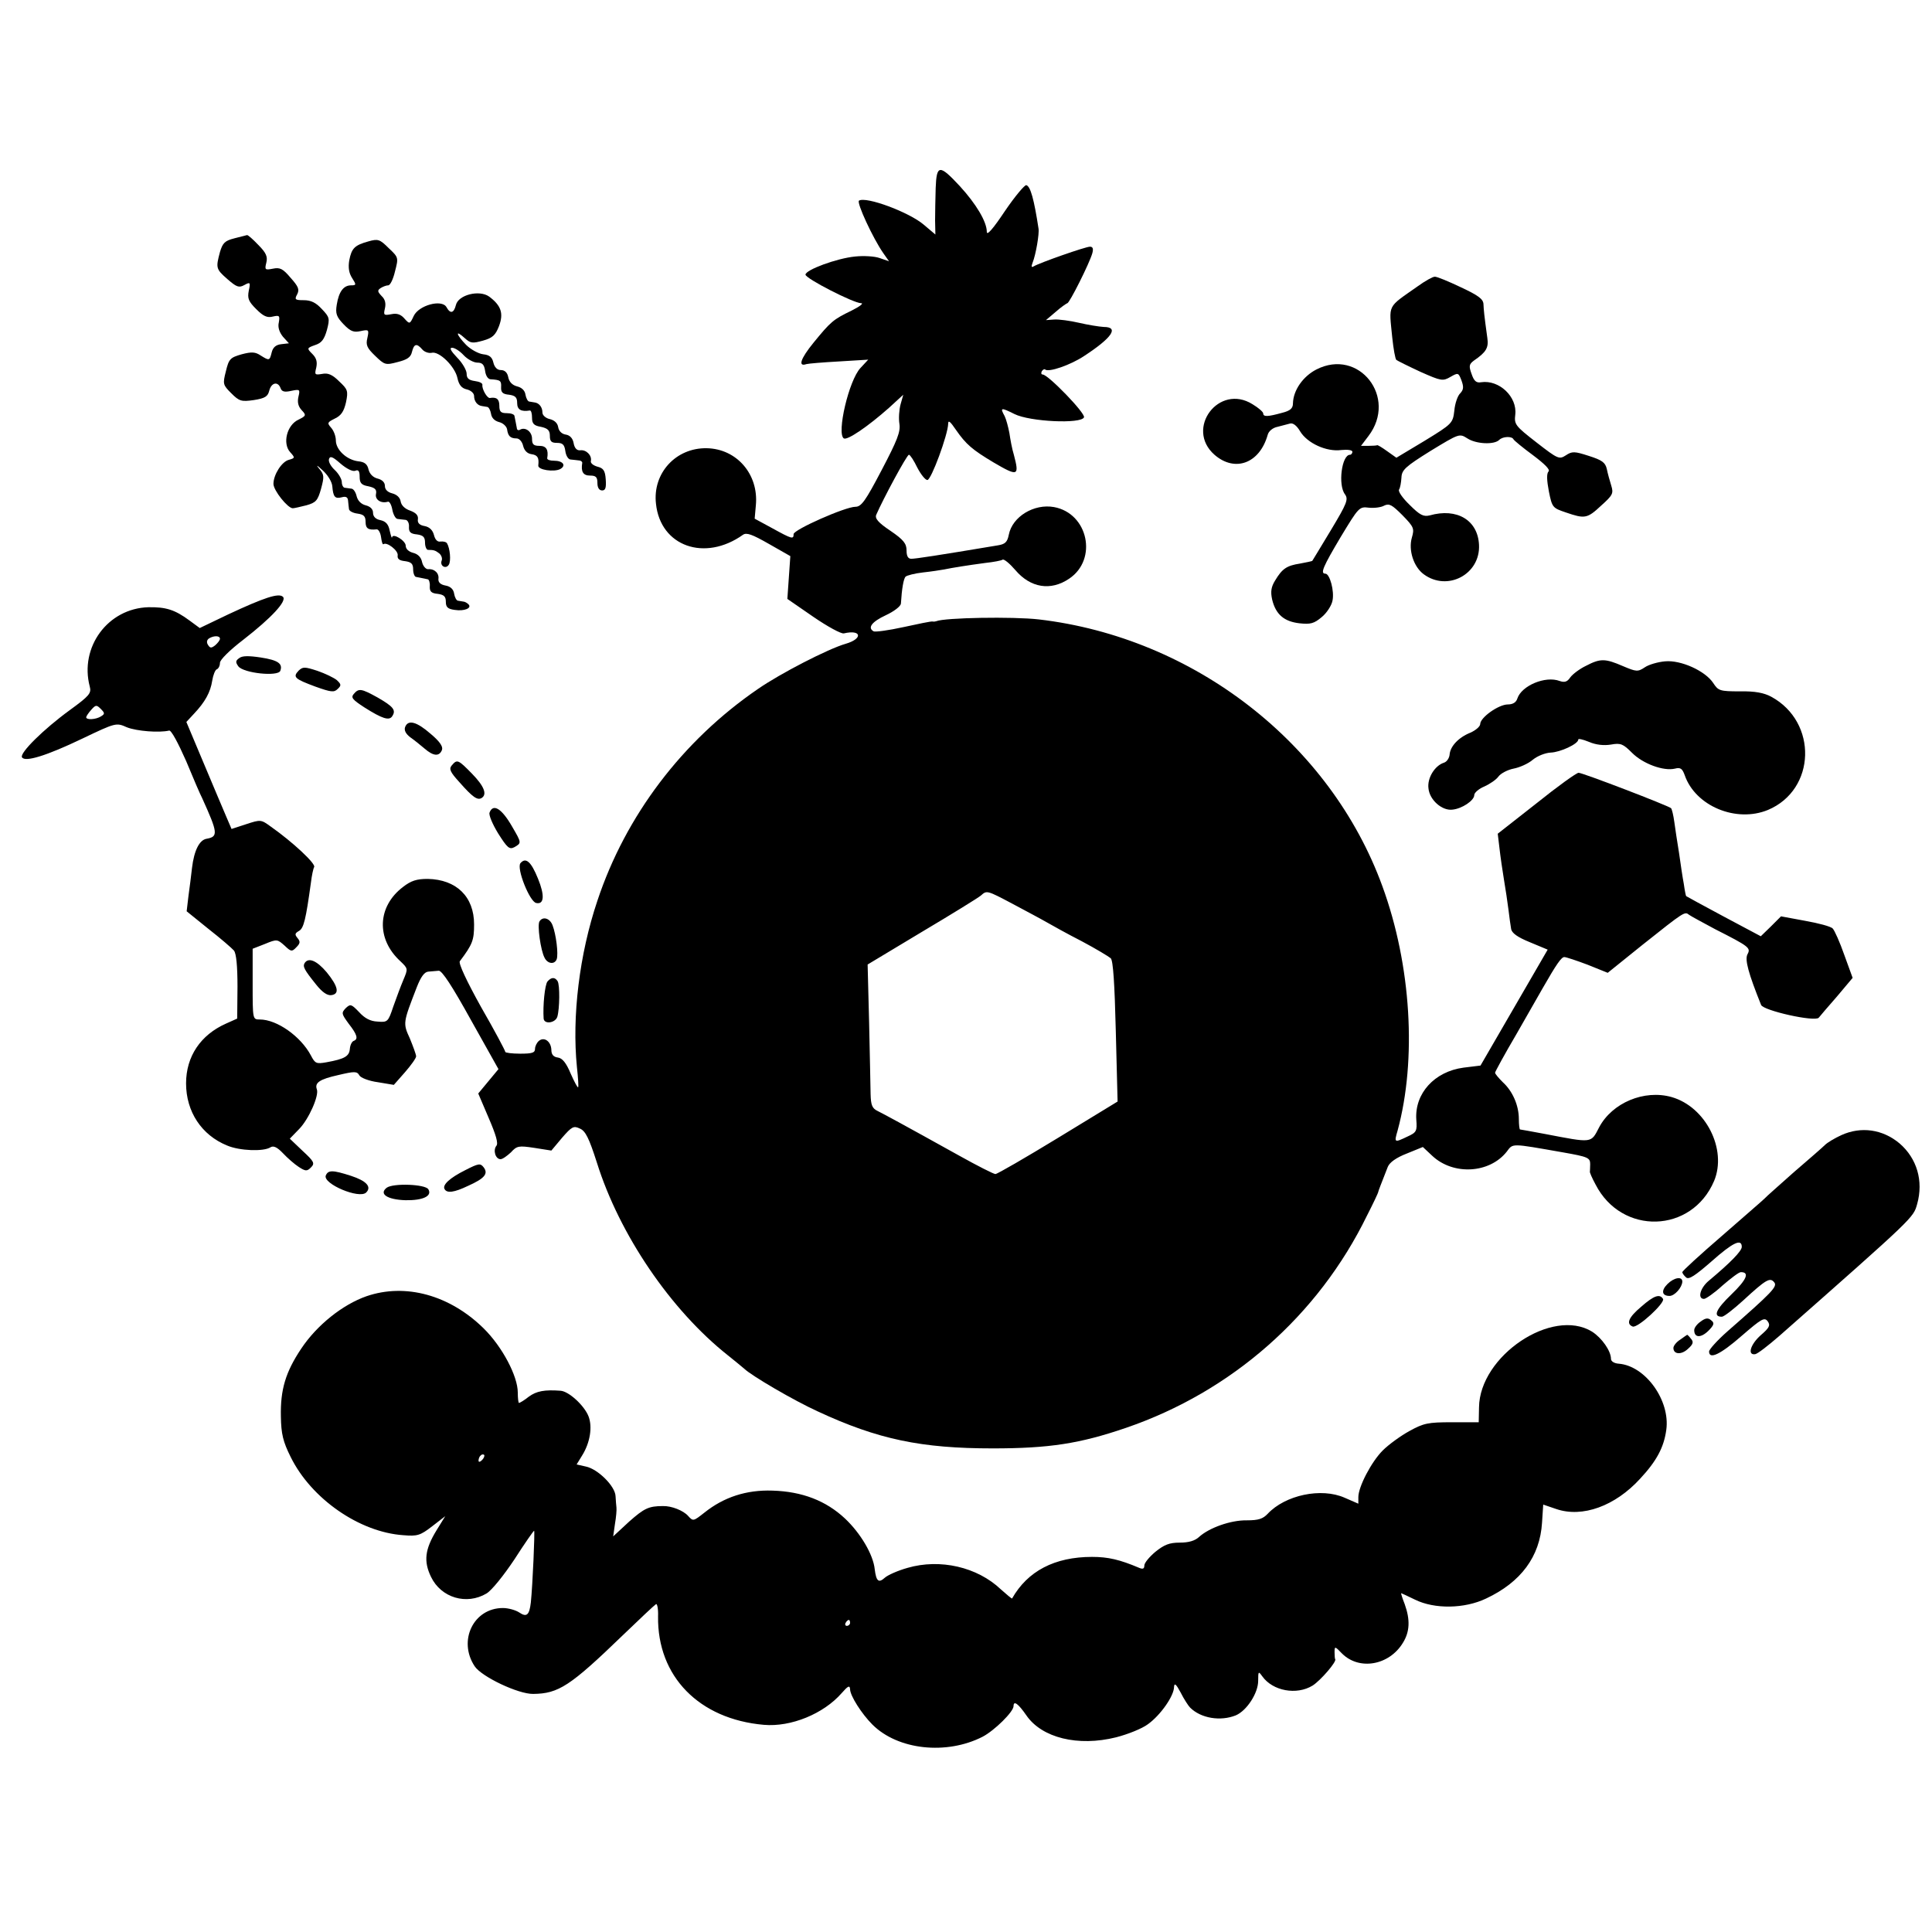 <?xml version="1.0" standalone="no"?>
<!DOCTYPE svg PUBLIC "-//W3C//DTD SVG 20010904//EN"
 "http://www.w3.org/TR/2001/REC-SVG-20010904/DTD/svg10.dtd">
<svg version="1.0" xmlns="http://www.w3.org/2000/svg"
 width="650pt" height="650pt" viewBox="0 0 650 650"
 preserveAspectRatio="xMidYMid meet">
<g transform="translate(0,650) scale(0.1,-0.1)"
fill="#000000" stroke="none">
<path d="M3148 5868 c-1 -35 -2 -84 -2 -110 l1 -47 -39 33 c-49 42 -194 96
-218 81 -9 -6 47 -127 82 -177 l19 -27 -32 11 c-17 6 -54 8 -82 5 -62 -6 -167
-45 -167 -61 0 -13 162 -96 187 -96 10 0 -4 -11 -32 -25 -62 -30 -70 -37 -128
-108 -44 -54 -53 -82 -24 -72 7 2 56 6 110 9 l98 6 -26 -28 c-39 -41 -81 -221
-56 -237 12 -7 81 40 152 103 l48 44 -9 -32 c-5 -18 -7 -48 -4 -66 4 -27 -7
-55 -60 -156 -54 -103 -68 -123 -88 -123 -34 0 -208 -77 -208 -92 0 -18 -5
-17 -72 20 l-59 32 4 45 c10 104 -64 190 -165 192 -104 2 -183 -84 -171 -187
15 -143 164 -196 293 -104 12 8 31 1 87 -31 l72 -41 -5 -72 -5 -72 87 -60 c48
-33 94 -58 103 -56 60 14 65 -18 6 -35 -59 -17 -220 -100 -295 -152 -254 -174
-445 -426 -540 -712 -61 -181 -86 -390 -69 -560 4 -36 6 -67 4 -68 -2 -2 -13
19 -25 46 -15 36 -28 52 -43 54 -15 2 -22 10 -22 26 -1 28 -24 45 -42 30 -7
-6 -13 -18 -13 -27 0 -13 -10 -16 -50 -16 -27 0 -50 3 -50 6 0 4 -36 72 -81
150 -49 88 -77 148 -72 155 43 57 48 71 48 124 0 93 -59 151 -156 153 -37 0
-56 -6 -83 -27 -87 -66 -91 -175 -9 -250 26 -25 26 -25 10 -63 -9 -21 -24 -62
-34 -90 -17 -51 -19 -53 -53 -50 -24 1 -43 11 -62 32 -26 27 -29 28 -45 13
-15 -16 -14 -19 10 -52 29 -37 33 -52 17 -58 -6 -2 -12 -14 -13 -27 -2 -25
-18 -34 -79 -45 -34 -6 -38 -4 -52 23 -34 64 -114 121 -172 121 -24 0 -24 0
-24 119 l0 119 41 16 c41 17 42 16 66 -5 22 -21 25 -22 40 -6 13 13 14 19 4
31 -10 12 -9 16 5 24 16 9 23 39 40 162 3 25 8 48 11 53 6 11 -72 84 -146 136
-33 24 -34 24 -83 8 l-49 -16 -18 42 c-10 23 -44 104 -76 180 l-58 138 25 27
c38 40 56 73 62 112 3 19 10 36 15 38 6 2 11 12 11 22 0 10 32 42 79 78 94 73
147 130 133 144 -14 14 -64 -3 -184 -59 l-96 -46 -34 25 c-50 37 -80 46 -139
45 -136 -4 -232 -134 -197 -267 6 -22 -1 -31 -67 -79 -88 -64 -170 -145 -161
-159 10 -17 82 5 203 63 113 54 114 54 150 38 33 -13 109 -19 142 -11 7 2 30
-41 57 -102 24 -58 48 -114 54 -125 53 -117 55 -130 15 -137 -24 -4 -42 -39
-49 -98 -3 -25 -8 -68 -12 -95 l-6 -51 73 -59 c41 -32 79 -65 86 -73 8 -10 12
-52 12 -122 l-1 -107 -38 -17 c-85 -38 -134 -110 -134 -201 0 -95 52 -174 138
-209 42 -18 123 -21 146 -6 10 6 22 1 42 -20 15 -16 39 -37 53 -46 23 -15 28
-15 41 -2 14 14 11 20 -28 56 l-43 41 32 33 c32 33 67 112 59 133 -8 22 9 34
72 48 55 13 63 13 71 -1 4 -8 32 -19 62 -23 l54 -9 37 42 c21 24 38 48 38 54
0 6 -10 33 -21 60 -24 52 -23 53 23 172 14 36 26 52 39 53 11 1 26 2 35 3 11
1 46 -53 108 -165 l93 -166 -34 -41 -34 -41 35 -82 c25 -58 33 -86 26 -94 -12
-15 -3 -45 14 -45 7 0 22 11 35 23 20 22 26 23 79 15 l57 -9 36 43 c33 38 39
41 60 31 19 -8 31 -33 57 -114 76 -243 249 -497 441 -649 24 -19 49 -40 55
-45 25 -24 167 -107 246 -143 204 -95 350 -125 590 -125 190 0 293 16 448 69
356 122 647 378 811 714 21 41 38 77 38 80 1 5 7 20 32 84 6 15 28 31 64 45
l54 22 32 -30 c71 -66 192 -59 250 14 22 29 12 29 189 -2 85 -15 92 -18 92
-40 0 -12 -1 -24 -1 -25 -1 -2 7 -21 19 -43 88 -172 324 -165 399 12 44 106
-28 249 -143 282 -92 26 -200 -19 -244 -102 -28 -54 -21 -53 -183 -22 -43 8
-81 15 -83 15 -2 0 -4 16 -4 35 0 46 -21 94 -54 124 -14 14 -26 28 -26 32 0 3
32 62 72 130 39 68 79 138 88 154 47 82 63 105 73 105 6 0 42 -12 79 -26 l67
-27 118 95 c141 112 141 112 156 100 7 -5 46 -26 87 -48 116 -59 121 -63 109
-85 -9 -18 3 -63 46 -170 7 -19 181 -58 194 -43 4 5 31 37 61 71 l53 63 -28
77 c-15 43 -33 83 -39 89 -6 7 -48 18 -93 26 l-81 15 -34 -34 -34 -33 -124 66
c-69 37 -126 68 -127 69 -1 0 -5 19 -8 41 -4 21 -11 68 -16 104 -6 36 -13 83
-16 105 -3 22 -8 43 -11 46 -11 9 -297 119 -311 119 -7 0 -71 -46 -142 -103
l-130 -102 6 -50 c3 -27 10 -75 15 -105 5 -30 12 -75 15 -100 3 -25 7 -54 9
-65 2 -14 21 -28 63 -45 l60 -25 -113 -195 -113 -195 -57 -7 c-98 -13 -165
-87 -159 -175 3 -38 1 -43 -30 -57 -44 -21 -45 -21 -33 20 65 239 46 557 -51
822 -175 481 -634 837 -1156 898 -87 10 -317 6 -345 -6 -3 -1 -8 -2 -13 -1 -4
1 -48 -8 -98 -19 -50 -11 -95 -17 -100 -14 -21 12 -6 32 41 54 28 13 50 30 51
39 3 50 9 85 16 91 4 4 31 11 58 14 28 3 60 8 71 10 29 6 79 14 139 22 28 3
54 8 58 11 5 3 24 -13 43 -35 51 -60 119 -71 181 -29 97 65 64 220 -51 241
-67 12 -140 -32 -152 -93 -5 -25 -12 -32 -38 -36 -203 -34 -276 -45 -290 -45
-11 0 -16 9 -16 28 0 23 -10 36 -54 66 -42 28 -53 42 -48 54 23 53 103 202
110 202 4 0 17 -20 28 -43 12 -23 27 -42 34 -42 13 0 69 152 70 189 0 14 7 8
26 -20 34 -49 55 -67 127 -110 82 -48 87 -46 68 26 -6 19 -12 52 -15 73 -4 21
-11 47 -16 57 -16 29 -13 30 33 7 52 -26 225 -34 234 -11 5 14 -121 144 -139
144 -5 0 -6 5 -3 11 4 6 9 8 11 6 11 -11 86 15 131 45 95 62 119 98 66 98 -16
1 -53 7 -83 14 -30 7 -68 12 -83 11 l-28 -2 33 28 c18 16 36 28 39 29 7 0 74
133 84 168 4 15 2 22 -8 22 -15 0 -169 -54 -189 -66 -8 -5 -9 -1 -4 12 11 27
23 98 20 115 -15 98 -27 142 -41 146 -5 2 -38 -37 -72 -87 -40 -60 -61 -84
-61 -70 0 34 -36 94 -91 154 -68 73 -78 73 -81 -6z m-2408 -1517 c0 -5 -7 -14
-16 -22 -13 -10 -17 -10 -24 1 -6 9 -4 17 3 22 16 10 37 10 37 -1z m-400 -261
c-17 -11 -50 -13 -50 -3 0 3 8 15 17 25 15 17 18 17 32 3 14 -14 14 -17 1 -25z
m3067 -631 c43 -23 94 -50 113 -61 19 -11 73 -41 120 -65 47 -25 90 -51 97
-57 8 -8 13 -84 17 -246 l6 -236 -200 -122 c-110 -67 -205 -122 -211 -122 -6
0 -61 28 -122 62 -198 110 -252 139 -274 150 -19 9 -23 20 -24 57 0 25 -3 134
-5 241 l-5 195 183 110 c101 60 190 115 198 122 20 18 20 18 107 -28z"/>
<path d="M788 5698 c-32 -8 -39 -16 -48 -46 -14 -53 -14 -57 25 -91 31 -27 39
-30 57 -20 20 11 21 9 15 -19 -5 -26 -1 -36 25 -62 24 -24 37 -30 56 -25 22 5
24 3 20 -20 -4 -16 2 -33 14 -48 l20 -22 -26 -3 c-18 -2 -28 -11 -32 -28 -7
-28 -8 -28 -37 -10 -18 12 -30 13 -64 4 -38 -11 -43 -15 -53 -57 -11 -43 -10
-46 18 -74 27 -27 34 -29 76 -23 38 6 47 12 52 32 7 27 29 32 38 8 4 -12 14
-14 36 -9 29 6 30 5 24 -20 -4 -18 -1 -32 11 -45 16 -17 15 -19 -11 -32 -39
-18 -54 -80 -28 -109 17 -19 17 -20 -4 -26 -24 -6 -52 -50 -52 -81 0 -22 48
-82 65 -82 5 0 26 5 46 10 32 9 38 16 49 55 11 41 11 48 -6 68 -12 14 -8 13
11 -5 17 -15 32 -39 33 -54 3 -36 9 -43 32 -37 14 4 20 0 21 -11 1 -9 2 -22 3
-28 0 -7 13 -14 29 -16 21 -3 27 -9 27 -28 0 -22 9 -28 37 -25 6 1 13 -11 15
-26 2 -15 5 -26 8 -24 11 9 50 -21 48 -37 -2 -12 5 -18 25 -20 21 -3 27 -9 27
-28 0 -13 5 -25 10 -25 6 -1 15 -3 20 -4 6 -1 14 -3 19 -4 4 0 8 -11 7 -23 -1
-18 5 -24 27 -26 21 -3 27 -9 27 -27 0 -18 7 -24 30 -27 32 -5 59 6 46 19 -4
4 -12 9 -17 9 -5 1 -13 2 -18 3 -5 0 -11 11 -13 23 -2 15 -12 25 -29 28 -17 3
-25 11 -24 22 3 19 -13 35 -35 33 -8 0 -17 11 -20 24 -3 16 -14 27 -30 31 -15
4 -25 13 -25 24 0 17 -44 44 -46 28 -1 -4 -4 6 -8 23 -4 21 -13 31 -31 35 -16
3 -25 12 -25 25 0 12 -9 21 -25 25 -15 4 -26 15 -30 30 -3 14 -11 26 -18 26
-7 1 -16 2 -22 3 -5 0 -10 9 -10 19 0 10 -11 29 -24 41 -14 13 -22 29 -19 37
4 11 13 7 39 -16 20 -17 40 -27 49 -24 11 5 15 -1 15 -20 0 -21 6 -28 29 -32
23 -5 29 -11 26 -26 -4 -19 17 -33 40 -26 5 2 12 -10 15 -27 3 -16 11 -31 18
-31 6 -1 18 -2 26 -3 7 0 13 -11 12 -23 -1 -18 5 -24 27 -26 21 -3 27 -9 27
-28 0 -13 5 -24 10 -24 20 0 25 -2 38 -12 7 -6 11 -17 8 -24 -7 -18 14 -30 24
-14 8 13 4 55 -6 72 -3 5 -13 7 -22 6 -10 -2 -18 6 -22 22 -4 16 -15 27 -31
30 -18 3 -25 11 -23 23 2 13 -7 22 -26 29 -18 6 -30 18 -32 31 -2 13 -13 23
-28 27 -16 4 -25 13 -25 25 0 12 -9 21 -25 25 -15 4 -26 15 -30 30 -4 19 -14
26 -35 28 -39 5 -75 39 -75 70 0 14 -7 33 -16 43 -14 16 -13 18 13 31 21 10
30 24 37 54 8 39 6 44 -23 71 -23 23 -38 29 -57 25 -25 -4 -26 -3 -20 21 4 19
1 32 -13 46 -19 19 -19 20 9 30 22 7 31 19 40 51 10 38 9 43 -17 70 -20 22
-37 30 -61 30 -29 0 -32 2 -22 20 8 16 4 26 -22 55 -26 31 -36 36 -60 31 -26
-5 -28 -4 -22 20 5 20 0 33 -27 60 -18 19 -35 34 -38 33 -4 -1 -23 -6 -43 -11z"/>
<path d="M1240 5688 c-47 -13 -57 -23 -65 -64 -4 -25 -1 -43 10 -60 14 -22 14
-24 -4 -24 -25 0 -41 -21 -48 -65 -5 -30 -1 -41 23 -66 23 -24 34 -28 57 -23
28 6 29 5 23 -23 -6 -24 -1 -34 26 -60 32 -31 35 -32 76 -21 32 8 44 16 48 34
7 28 16 30 35 8 7 -8 21 -13 31 -11 25 7 79 -46 87 -85 5 -23 14 -34 31 -38
14 -3 25 -13 25 -22 0 -18 11 -32 26 -34 5 -1 13 -2 18 -3 5 0 11 -11 13 -23
2 -14 12 -24 27 -28 13 -3 25 -14 27 -24 3 -23 11 -31 32 -31 9 0 19 -11 22
-25 4 -16 14 -26 28 -28 21 -3 26 -12 23 -38 -2 -15 53 -23 74 -12 21 12 9 28
-21 28 -13 0 -23 3 -23 8 5 29 -3 42 -26 42 -20 0 -25 5 -25 24 0 24 -23 41
-41 30 -5 -3 -10 0 -10 5 -1 6 -3 16 -4 21 -1 6 -3 15 -4 20 0 6 -12 10 -26
10 -20 0 -25 5 -25 25 0 22 -9 30 -32 26 -9 -1 -27 30 -25 44 1 6 -10 11 -25
13 -21 3 -28 9 -28 25 0 11 -14 36 -32 54 -21 22 -27 33 -17 33 9 0 26 -11 39
-25 13 -14 34 -25 46 -25 17 0 23 -7 26 -27 2 -16 9 -28 18 -29 34 -2 37 -5
36 -26 -1 -18 5 -24 27 -26 21 -3 27 -9 27 -28 0 -22 13 -30 43 -25 4 0 7 -10
7 -24 0 -20 6 -27 30 -31 23 -5 30 -12 30 -30 0 -19 5 -24 24 -24 19 0 25 -6
28 -27 2 -16 10 -29 18 -29 8 -1 21 -2 27 -3 7 0 12 -4 12 -8 -5 -30 3 -43 26
-43 20 0 25 -5 25 -25 0 -16 6 -25 16 -25 11 0 14 9 12 37 -2 30 -8 38 -28 43
-14 4 -24 12 -22 19 4 19 -16 39 -36 36 -11 -1 -19 7 -22 24 -3 17 -13 27 -27
29 -13 2 -23 12 -25 25 -2 13 -12 23 -28 27 -14 3 -25 13 -25 22 0 18 -11 32
-26 34 -5 1 -13 2 -18 3 -5 0 -11 11 -13 23 -2 14 -12 24 -28 28 -16 4 -27 15
-30 31 -3 16 -12 24 -25 24 -12 0 -21 9 -25 25 -4 18 -13 26 -34 28 -16 2 -42
16 -58 32 -33 34 -38 53 -5 23 20 -18 26 -19 62 -9 32 9 42 18 54 49 16 43 7
69 -33 99 -33 24 -104 6 -112 -28 -7 -28 -19 -31 -32 -7 -16 27 -93 6 -110
-30 -13 -28 -14 -28 -31 -9 -12 14 -25 19 -44 15 -26 -5 -27 -3 -22 19 4 17 1
31 -11 42 -14 15 -15 19 -3 27 8 5 19 9 25 9 7 0 17 21 23 47 12 46 12 47 -21
78 -30 30 -36 32 -68 23z"/>
<path d="M4770 5537 c-105 -74 -97 -58 -86 -172 4 -38 10 -73 14 -76 4 -3 40
-21 81 -40 70 -31 75 -32 101 -17 26 15 27 14 37 -12 8 -22 7 -31 -4 -43 -9
-8 -18 -35 -20 -58 -5 -43 -7 -45 -100 -102 l-95 -57 -31 22 c-18 13 -33 22
-34 20 -2 -1 -14 -2 -29 -2 l-25 0 25 33 c99 130 -32 297 -175 224 -45 -23
-78 -70 -79 -114 0 -17 -9 -25 -37 -32 -47 -13 -63 -14 -63 -2 0 5 -16 19 -36
31 -113 71 -228 -82 -128 -170 69 -60 152 -29 179 67 3 12 17 24 33 27 15 4
34 9 42 11 10 3 23 -7 34 -26 24 -40 89 -70 139 -63 21 2 37 0 37 -6 0 -5 -4
-10 -8 -10 -28 0 -41 -102 -17 -133 12 -17 7 -30 -47 -120 -34 -56 -62 -103
-63 -104 -1 -1 -19 -5 -41 -9 -45 -7 -60 -17 -84 -57 -13 -21 -16 -37 -10 -64
12 -50 40 -74 92 -80 37 -4 49 -1 75 21 17 14 33 39 36 55 7 32 -9 91 -24 91
-18 0 -8 23 52 124 60 99 62 102 94 98 18 -2 42 1 52 7 17 8 26 3 61 -32 39
-40 41 -45 32 -76 -12 -42 6 -98 40 -123 80 -59 191 0 186 99 -4 83 -74 125
-166 99 -21 -5 -33 1 -67 35 -24 23 -40 46 -36 52 4 6 7 24 8 40 1 26 13 37
98 90 97 59 97 59 124 42 29 -19 90 -22 107 -5 12 12 43 13 48 2 2 -4 31 -28
65 -53 40 -30 59 -49 53 -55 -7 -7 -6 -30 1 -67 11 -55 13 -56 57 -71 64 -22
72 -21 119 23 39 35 42 41 34 67 -5 16 -12 41 -15 56 -5 22 -16 30 -60 44 -49
16 -57 16 -78 2 -22 -14 -26 -13 -98 43 -72 56 -76 61 -72 94 7 60 -54 118
-115 109 -16 -3 -24 4 -32 28 -10 27 -8 33 8 45 41 28 50 43 45 76 -11 80 -12
93 -13 114 -1 17 -17 29 -77 57 -42 20 -81 36 -87 35 -7 0 -32 -14 -57 -32z"/>
<path d="M805 4286 c-13 -9 -13 -14 -3 -28 18 -23 133 -35 141 -15 9 24 -7 36
-66 45 -40 6 -62 6 -72 -2z"/>
<path d="M5336 4260 c-21 -10 -45 -28 -53 -39 -10 -15 -19 -18 -36 -12 -48 18
-128 -16 -142 -59 -4 -13 -15 -20 -32 -20 -31 0 -93 -44 -93 -66 0 -8 -15 -21
-33 -29 -40 -16 -68 -46 -70 -74 -1 -11 -9 -24 -19 -27 -31 -10 -57 -52 -52
-87 4 -39 46 -75 80 -71 33 3 74 31 74 49 0 8 15 21 34 29 18 8 40 23 47 33 8
11 31 23 51 27 21 4 50 17 65 30 16 13 42 23 60 24 32 1 93 29 93 44 0 4 16 0
36 -8 23 -10 50 -13 74 -9 33 6 41 2 71 -28 37 -37 106 -62 144 -53 19 5 25 0
33 -22 36 -104 173 -161 280 -117 162 68 168 296 11 381 -24 13 -55 19 -105
18 -68 0 -73 2 -90 28 -27 41 -109 78 -162 73 -24 -2 -55 -11 -68 -20 -24 -16
-29 -15 -74 4 -60 26 -76 26 -124 1z"/>
<path d="M1005 4244 c-21 -22 -14 -28 56 -54 53 -19 63 -20 75 -8 13 12 12 16
-3 30 -10 8 -39 22 -65 31 -43 14 -49 14 -63 1z"/>
<path d="M1190 4165 c-10 -12 -4 -19 36 -45 60 -38 84 -46 94 -29 13 20 3 32
-49 62 -56 31 -64 32 -81 12z"/>
<path d="M1363 4054 c-4 -11 2 -23 18 -35 13 -9 35 -27 48 -38 29 -25 49 -27
58 -4 4 11 -7 28 -38 54 -47 41 -76 49 -86 23z"/>
<path d="M1520 3925 c-10 -12 -6 -22 26 -57 44 -50 60 -61 74 -53 20 12 9 40
-32 82 -47 48 -50 49 -68 28z"/>
<path d="M1647 3766 c-3 -8 10 -39 29 -70 31 -49 38 -55 55 -46 24 14 24 14
-8 69 -35 61 -64 79 -76 47z"/>
<path d="M1751 3596 c-14 -17 31 -130 53 -134 27 -6 29 26 6 82 -23 57 -41 73
-59 52z"/>
<path d="M1815 3400 c-8 -12 4 -98 17 -122 10 -21 34 -24 41 -5 6 17 -2 83
-14 114 -9 24 -33 31 -44 13z"/>
<path d="M1025 3260 c-7 -12 -2 -22 39 -73 20 -25 37 -37 51 -35 28 4 23 29
-16 77 -33 39 -61 51 -74 31z"/>
<path d="M1842 3198 c-9 -11 -16 -82 -13 -125 2 -20 39 -15 46 6 8 27 9 107 1
120 -9 14 -21 14 -34 -1z"/>
<path d="M6195 2681 c-22 -10 -47 -25 -55 -33 -8 -8 -55 -49 -104 -91 -48 -43
-94 -83 -100 -90 -7 -7 -72 -63 -144 -126 -73 -63 -132 -117 -132 -121 0 -4 6
-12 13 -18 9 -8 31 7 85 54 72 64 102 78 102 49 0 -14 -38 -53 -111 -114 -29
-24 -39 -61 -16 -61 6 0 35 20 62 45 28 24 55 45 62 45 30 0 20 -25 -32 -75
-52 -50 -63 -75 -32 -75 7 0 39 25 72 55 77 71 90 78 104 61 12 -14 -6 -33
-157 -165 -34 -30 -62 -61 -62 -68 0 -28 38 -10 110 53 66 57 76 63 87 49 10
-14 6 -22 -23 -47 -35 -31 -46 -68 -19 -64 8 1 44 29 82 62 456 402 450 397
463 443 22 78 -1 154 -59 204 -57 48 -130 58 -196 28z"/>
<path d="M1565 2563 c-52 -26 -78 -50 -69 -64 8 -14 32 -11 78 11 56 25 70 41
53 63 -11 14 -17 13 -62 -10z"/>
<path d="M1096 2545 c-10 -28 113 -80 136 -57 19 19 1 39 -51 56 -62 20 -77
20 -85 1z"/>
<path d="M1301 2504 c-27 -21 2 -40 63 -42 59 -1 91 14 77 37 -11 17 -118 21
-140 5z"/>
<path d="M5610 2180 c-22 -22 -19 -40 7 -40 17 0 42 28 43 48 0 19 -28 14 -50
-8z"/>
<path d="M1233 2139 c-80 -28 -167 -97 -220 -177 -52 -78 -70 -137 -68 -228 1
-58 7 -84 33 -136 69 -140 231 -253 379 -263 47 -4 57 -1 97 30 l44 34 -29
-47 c-40 -65 -44 -105 -19 -157 34 -71 120 -96 187 -56 18 11 58 61 94 115 34
53 64 96 66 96 3 0 -5 -183 -11 -241 -5 -43 -14 -51 -39 -34 -12 8 -37 15 -55
15 -99 0 -152 -110 -95 -196 23 -35 147 -94 197 -93 85 1 124 26 302 198 56
54 106 101 111 104 4 3 8 -16 7 -41 -3 -202 138 -346 356 -365 91 -8 201 37
262 107 21 24 27 27 28 13 0 -22 39 -83 75 -119 86 -86 250 -103 371 -41 40
21 104 84 104 103 0 20 16 8 43 -31 52 -76 174 -106 302 -74 39 10 87 29 107
44 42 30 88 95 88 126 1 14 7 9 22 -19 11 -22 26 -45 32 -51 36 -36 102 -47
154 -26 37 16 75 75 75 116 0 33 1 33 14 15 35 -49 115 -64 169 -31 27 17 83
82 76 89 -1 1 -2 12 -2 23 0 21 1 21 25 -4 58 -58 159 -40 205 36 23 37 25 77
6 130 -8 20 -13 37 -12 37 1 0 22 -10 47 -22 65 -32 166 -31 239 4 117 55 181
141 188 255 l4 61 44 -15 c88 -30 198 10 282 102 56 60 80 106 88 164 14 99
-70 216 -160 223 -15 1 -26 8 -26 16 0 27 -31 71 -64 92 -134 82 -378 -82
-380 -255 l-1 -50 -90 0 c-81 0 -95 -3 -144 -30 -29 -16 -69 -45 -89 -65 -38
-38 -82 -122 -82 -157 l0 -22 -46 20 c-79 35 -200 9 -259 -54 -16 -17 -31 -22
-70 -22 -54 1 -127 -25 -161 -56 -14 -13 -35 -19 -65 -19 -35 0 -52 -7 -82
-31 -20 -17 -37 -37 -37 -46 0 -11 -5 -13 -17 -8 -66 28 -105 37 -159 37 -126
0 -217 -48 -269 -140 -1 -1 -18 13 -38 31 -79 75 -204 104 -314 72 -32 -9 -66
-24 -76 -33 -21 -19 -29 -12 -34 28 -5 50 -48 122 -100 171 -64 60 -144 91
-244 94 -88 3 -164 -22 -229 -74 -37 -29 -38 -30 -55 -11 -16 18 -56 34 -85
33 -48 0 -63 -8 -113 -52 l-54 -50 6 42 c4 23 6 48 5 55 -1 6 -2 24 -3 38 -1
34 -60 92 -100 100 l-31 7 19 31 c26 42 35 95 21 131 -14 36 -66 84 -94 86
-54 4 -81 -1 -107 -20 -15 -12 -30 -21 -33 -21 -2 0 -4 16 -4 35 0 55 -52 154
-115 216 -114 112 -263 153 -394 108z m389 -551 c-7 -7 -12 -8 -12 -2 0 6 3
14 7 17 3 4 9 5 12 2 2 -3 -1 -11 -7 -17z m1238 -548 c0 -5 -5 -10 -11 -10 -5
0 -7 5 -4 10 3 6 8 10 11 10 2 0 4 -4 4 -10z"/>
<path d="M5522 2104 c-43 -36 -52 -58 -29 -67 17 -6 110 80 102 93 -11 18 -31
11 -73 -26z"/>
<path d="M5722 2054 c-12 -8 -22 -21 -22 -29 0 -26 22 -27 47 -3 20 20 22 27
10 36 -10 9 -19 8 -35 -4z"/>
<path d="M5653 1993 c-13 -8 -23 -21 -23 -28 0 -22 27 -24 49 -3 17 15 20 23
10 34 -6 8 -12 14 -13 13 0 0 -11 -7 -23 -16z"/>
</g>
</svg>